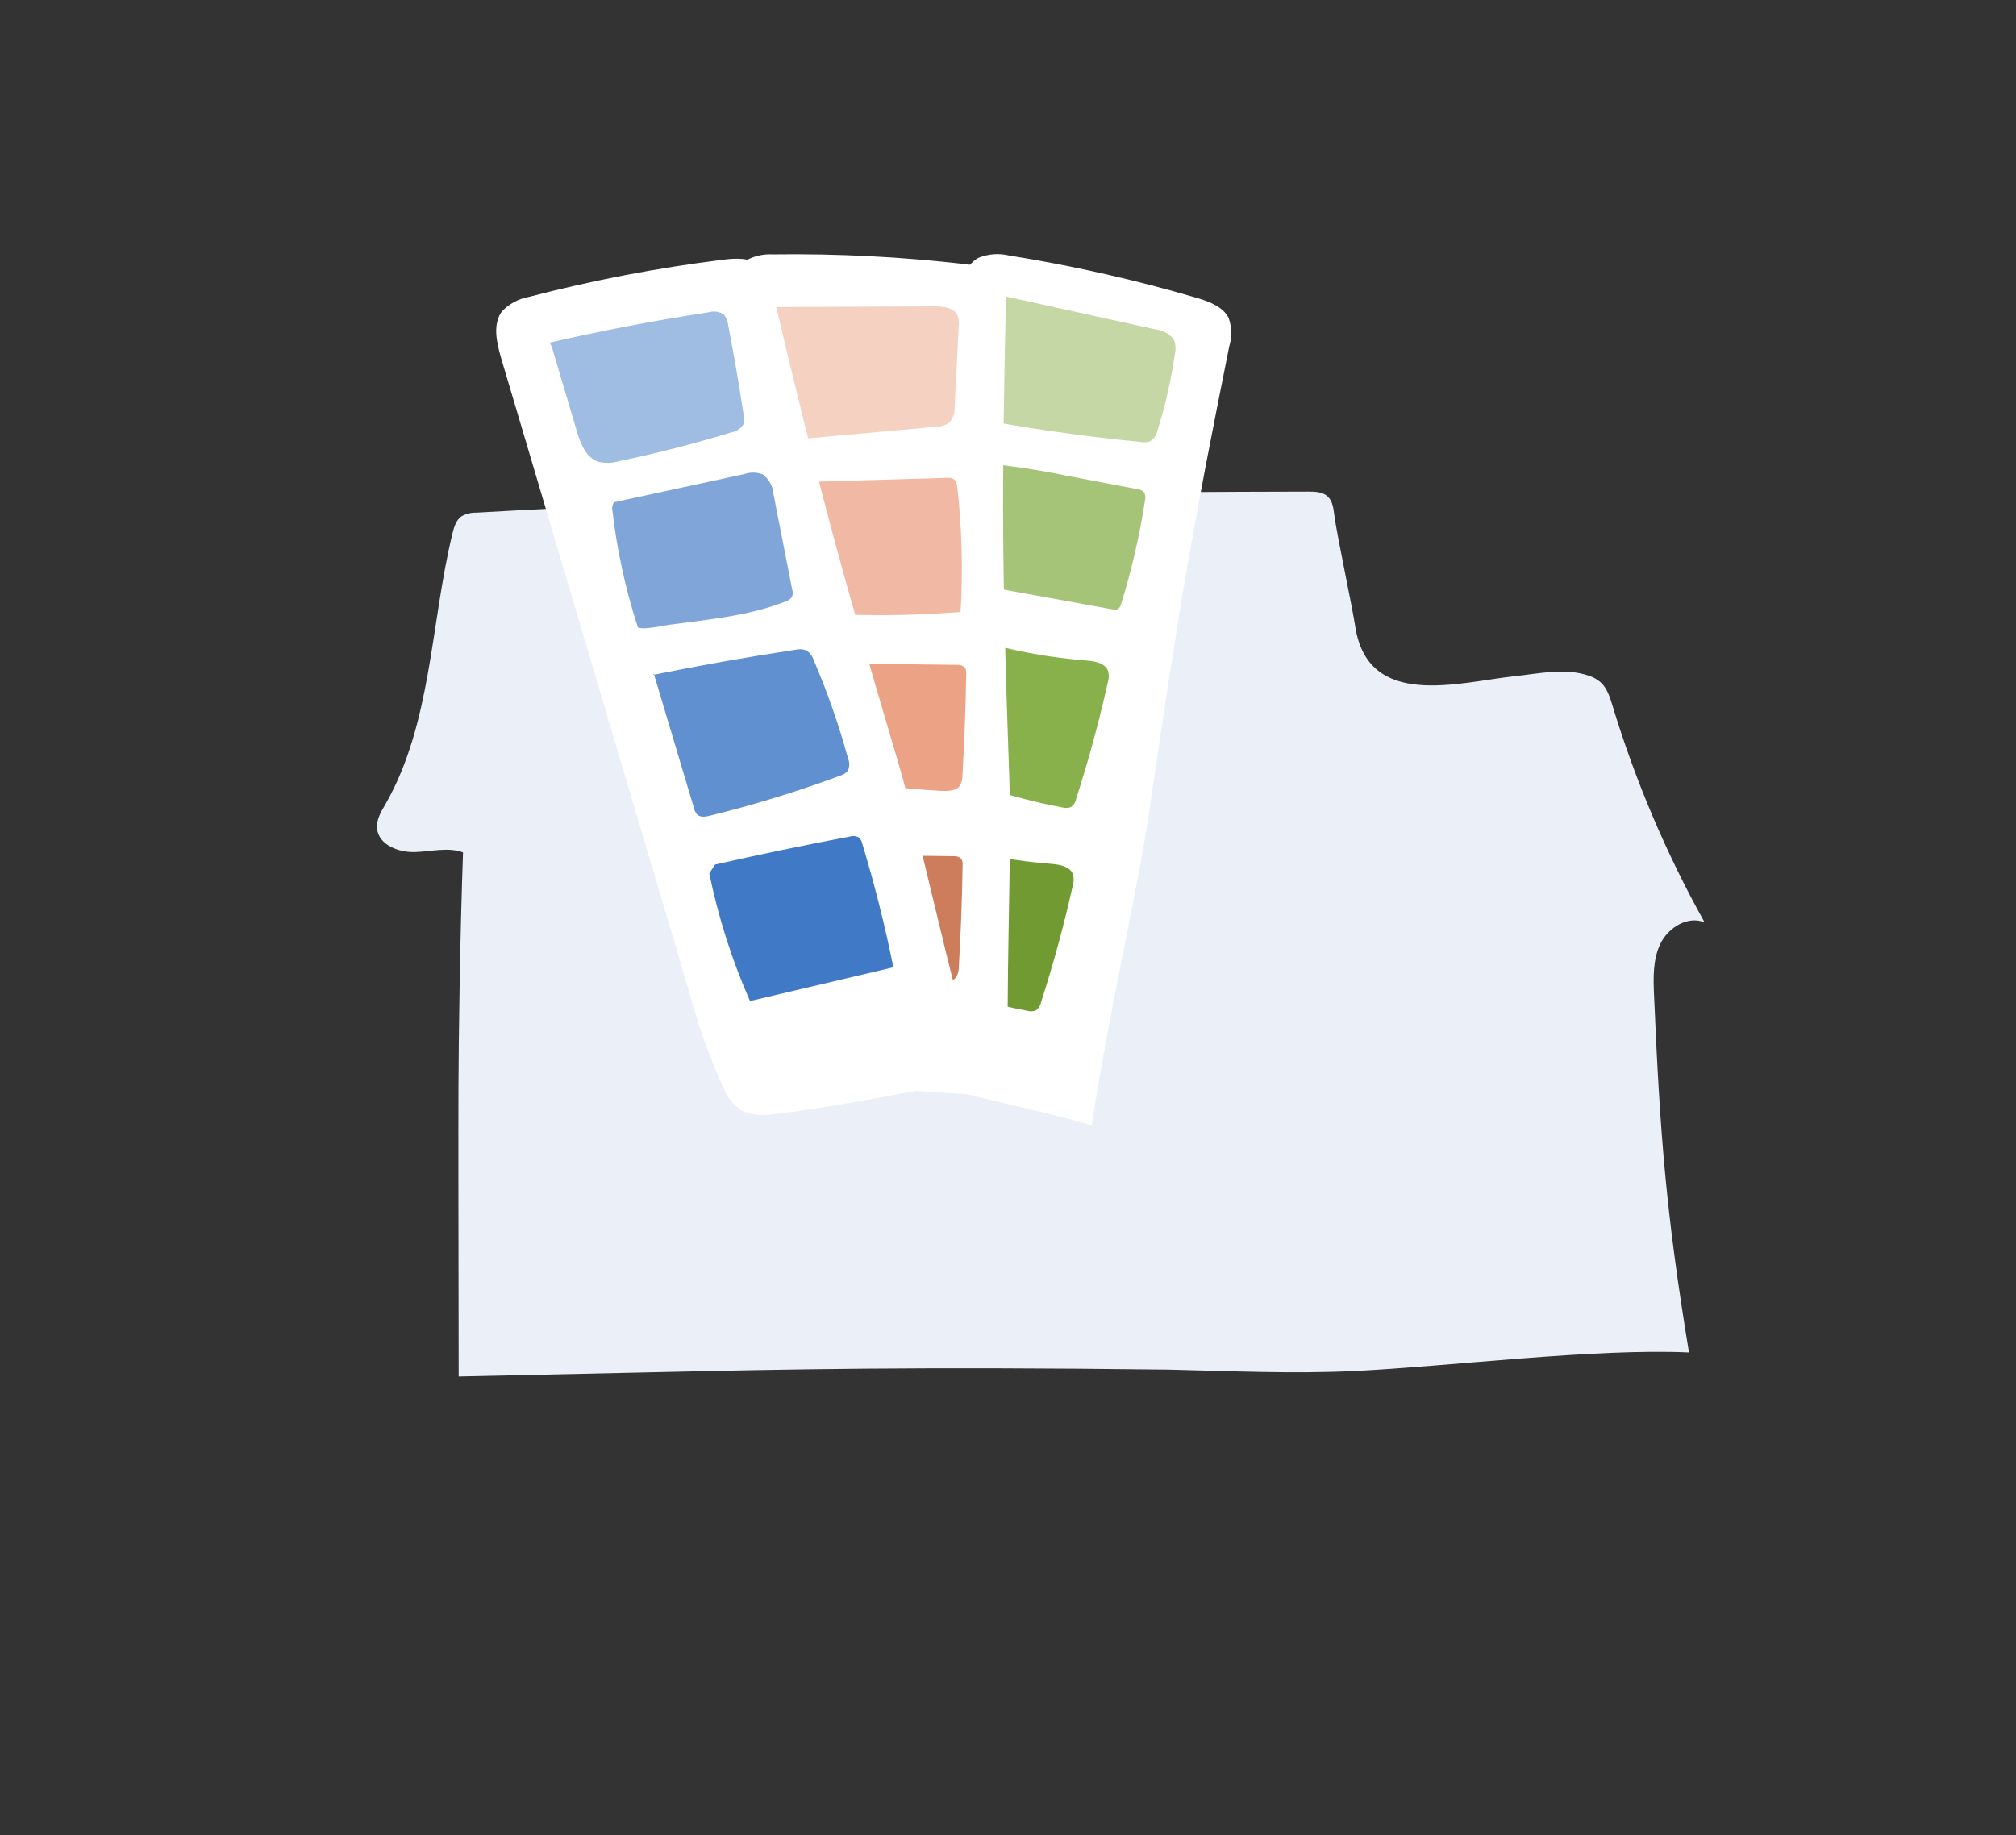 <svg width="123" height="112" viewBox="0 0 123 112" fill="none" xmlns="http://www.w3.org/2000/svg">
<rect x="0" y="0" width="123" height="112" fill="#333333" stroke="none"/>
<path d="M28.284 52.03C27.354 51.669 26.314 51.967 25.317 51.996C24.319 52.025 23.11 51.564 23.007 50.575C22.949 50.03 23.255 49.522 23.535 49.046C26.341 44.102 26.264 38.085 27.605 32.56C27.7 32.168 27.824 31.744 28.157 31.508C28.435 31.351 28.751 31.274 29.07 31.284C43.385 30.468 57.713 30.04 79.819 30C80.246 30 80.719 30.016 81.022 30.313C81.326 30.61 81.36 31.081 81.418 31.502C81.584 32.723 82.498 36.999 82.683 38.217C83.459 43.321 88.976 41.637 92.407 41.266C93.922 41.103 95.501 40.74 96.942 41.237C97.201 41.319 97.44 41.451 97.647 41.627C98.053 41.992 98.225 42.545 98.383 43.069C99.779 47.661 101.662 52.092 104 56.287C102.992 55.868 101.801 56.587 101.318 57.563C100.835 58.539 100.87 59.668 100.917 60.765C101.284 69.34 101.656 74.062 103.047 82.532C97.275 82.269 88.408 83.387 82.635 83.666C78.847 83.847 75.052 83.666 71.261 83.579C55.695 83.39 47.887 83.563 40.082 83.737L27.985 84L27.969 72.373C27.969 67.046 27.954 65.593 28.041 60.265C28.088 57.399 28.162 54.535 28.262 51.672" fill="#EBF0F8"/>
<path d="M66.614 68.638C67.665 61.684 69.429 54.268 70.122 49.469C72.045 36.317 72.724 32.502 74.993 21.158C75.173 20.579 75.159 19.957 74.954 19.384C74.623 18.748 73.844 18.428 73.132 18.212C69.334 17.09 65.468 16.214 61.557 15.591C60.935 15.443 60.283 15.493 59.693 15.736C58.854 16.189 58.634 17.254 58.498 18.18C56.635 31.138 54.775 44.092 52.917 57.043C52.58 58.995 52.409 60.972 52.407 62.954C52.376 63.526 52.516 64.095 52.808 64.59C53.264 65.093 53.87 65.439 54.538 65.578C57.743 66.607 63.398 67.728 66.609 68.666" fill="white"/>
<path d="M61.445 18.11L70.486 20.099C70.707 20.119 70.922 20.184 71.116 20.291C71.31 20.398 71.48 20.545 71.613 20.721C71.731 21.009 71.754 21.326 71.678 21.627C71.449 23.197 71.097 24.746 70.623 26.26C70.573 26.529 70.417 26.767 70.19 26.922C70.003 26.994 69.799 27.011 69.602 26.971C66.685 26.688 63.781 26.294 60.887 25.789C60.758 25.777 60.635 25.729 60.531 25.652C60.432 25.54 60.375 25.398 60.37 25.249C60.009 22.853 60.296 20.407 61.203 18.161" fill="#C4D7A5"/>
<path d="M59.82 28.247C61.538 28.401 63.247 28.653 64.936 29.003L69.376 29.847C69.534 29.86 69.683 29.927 69.797 30.037C69.884 30.192 69.905 30.376 69.857 30.547C69.53 32.683 69.044 34.793 68.401 36.857C68.389 36.923 68.363 36.986 68.326 37.042C68.288 37.098 68.24 37.146 68.183 37.182C68.087 37.216 67.983 37.219 67.886 37.189L58.535 35.49C58.79 33.13 59.2 30.789 59.764 28.483" fill="#A6C478"/>
<path d="M58.254 38.64C60.836 39.531 63.522 40.091 66.245 40.304C66.816 40.349 67.454 40.465 67.617 40.983C67.666 41.206 67.656 41.437 67.587 41.654C67.056 44.041 66.413 46.403 65.66 48.74C65.623 48.946 65.507 49.13 65.337 49.252C65.18 49.311 65.008 49.321 64.845 49.279C62.734 48.884 60.664 48.298 58.66 47.529C58.12 47.409 57.642 47.098 57.315 46.654C57.155 46.297 57.1 45.903 57.154 45.517C57.276 43.258 57.676 41.024 58.345 38.864" fill="#88B04B"/>
<path d="M56.114 51.05C58.696 51.942 61.381 52.501 64.105 52.714C64.675 52.76 65.314 52.875 65.476 53.394C65.525 53.616 65.515 53.847 65.447 54.064C64.915 56.452 64.273 58.814 63.519 61.151C63.482 61.356 63.367 61.54 63.196 61.663C63.039 61.721 62.867 61.731 62.704 61.689C60.594 61.294 58.523 60.709 56.52 59.939C55.979 59.819 55.501 59.508 55.174 59.064C55.015 58.707 54.959 58.313 55.014 57.927C55.136 55.669 55.535 53.434 56.204 51.274" fill="#719A33"/>
<path d="M61.531 67.007C61.33 59.966 61.75 52.319 61.579 47.491C61.112 34.184 61.122 30.332 61.362 18.726C61.438 18.123 61.315 17.51 61.011 16.98C60.568 16.385 59.748 16.228 59.008 16.133C55.077 15.674 51.123 15.471 47.169 15.524C46.531 15.485 45.898 15.646 45.361 15.985C44.618 16.574 44.589 17.66 44.624 18.602L46.014 57.905C46.028 59.88 46.211 61.852 46.562 63.798C46.631 64.367 46.869 64.903 47.247 65.338C47.782 65.759 48.438 65.999 49.118 66.024C52.454 66.493 58.191 66.609 61.531 67.007Z" fill="white"/>
<path d="M47.126 18.737L47.452 25.603C47.425 25.956 47.535 26.305 47.76 26.581C47.92 26.691 48.101 26.766 48.291 26.802C48.481 26.838 48.677 26.835 48.865 26.791L57.129 26.041C57.425 26.041 57.713 25.942 57.945 25.761C58.159 25.502 58.264 25.171 58.241 24.836L58.497 19.875C58.523 19.659 58.494 19.439 58.414 19.236C58.197 18.767 57.566 18.704 57.056 18.694L47.143 18.738" fill="#F5D1C2"/>
<path d="M48.316 29.441L57.772 29.16C57.915 29.143 58.06 29.169 58.189 29.236C58.354 29.344 58.392 29.571 58.412 29.767C58.691 32.285 58.757 34.82 58.608 37.345C55.507 37.591 52.39 37.605 49.284 37.388C49.09 37.392 48.897 37.343 48.728 37.245C48.61 37.142 48.519 37.012 48.463 36.866C48.088 35.825 47.955 34.715 48.073 33.618L48.202 29.881" fill="#F1B9A3"/>
<path d="M48.948 40.455L58.372 40.574C58.46 40.564 58.549 40.572 58.633 40.599C58.718 40.625 58.796 40.669 58.862 40.727C58.937 40.846 58.968 40.987 58.949 41.125C58.917 43.187 58.841 45.254 58.72 47.309C58.727 47.532 58.673 47.751 58.565 47.945C58.329 48.275 57.854 48.268 57.438 48.266C54.462 48.085 51.498 47.729 48.562 47.201L48.74 40.36" fill="#ECA284"/>
<path d="M48.729 52.129L58.153 52.248C58.241 52.238 58.33 52.246 58.415 52.273C58.499 52.299 58.577 52.343 58.644 52.402C58.718 52.52 58.749 52.661 58.73 52.8C58.699 54.861 58.622 56.928 58.501 58.984C58.508 59.206 58.454 59.425 58.346 59.619C58.11 59.95 57.635 59.942 57.219 59.94C54.243 59.759 51.279 59.404 48.343 58.875L48.522 52.035" fill="#CD7D5C"/>
<path d="M59.774 65.953C57.757 58.98 56.2 51.255 54.787 46.484C50.89 33.327 49.913 29.454 47.145 17.849C47.063 17.229 46.782 16.65 46.344 16.199C45.756 15.71 44.907 15.754 44.15 15.844C40.143 16.34 36.176 17.099 32.274 18.116C31.638 18.229 31.057 18.542 30.616 19.009C30.057 19.793 30.293 20.854 30.558 21.797L42.084 60.646C42.604 62.613 43.292 64.534 44.14 66.388C44.358 66.939 44.732 67.415 45.217 67.758C45.855 68.044 46.565 68.122 47.246 67.981C50.658 67.648 56.371 66.382 59.781 65.944" fill="white"/>
<path d="M33.532 20.909C36.744 20.17 39.98 19.552 43.242 19.057C43.392 19.011 43.551 18.999 43.707 19.021C43.862 19.043 44.012 19.098 44.145 19.182C44.307 19.359 44.404 19.585 44.423 19.823C44.779 21.654 45.097 23.495 45.376 25.346C45.423 25.525 45.417 25.713 45.36 25.887C45.281 26.019 45.174 26.132 45.047 26.218C44.919 26.304 44.774 26.361 44.621 26.384C42.36 27.078 40.078 27.663 37.775 28.142C37.372 28.262 36.944 28.278 36.532 28.189C35.746 27.947 35.409 27.049 35.179 26.263L33.662 21.147" fill="#9FBCE2"/>
<path d="M37.444 30.653L45.429 28.926C45.789 28.803 46.181 28.812 46.538 28.949C46.732 29.096 46.891 29.283 47.005 29.497C47.12 29.711 47.185 29.947 47.199 30.188L48.33 35.962C48.383 36.116 48.378 36.282 48.317 36.431C48.223 36.568 48.084 36.666 47.923 36.71C45.623 37.601 43.268 37.796 40.807 38.13C40.473 38.175 39.161 38.477 38.914 38.274C38.142 35.896 37.616 33.449 37.344 30.969" fill="#80A6D9"/>
<path d="M39.896 41.132L42.34 49.31C42.371 49.473 42.452 49.623 42.572 49.738C42.776 49.884 43.042 49.845 43.279 49.786C45.985 49.122 48.649 48.303 51.257 47.334C51.444 47.285 51.611 47.179 51.733 47.03C51.785 46.915 51.814 46.79 51.815 46.662C51.817 46.535 51.793 46.408 51.743 46.291C51.188 44.254 50.491 42.257 49.659 40.314C49.581 40.055 49.413 39.832 49.185 39.685C48.966 39.607 48.729 39.597 48.506 39.657C45.599 40.093 42.707 40.603 39.829 41.188" fill="#6090CF"/>
<path d="M43.626 52.76C46.346 52.141 49.082 51.572 51.834 51.054C51.927 51.023 52.025 51.012 52.123 51.021C52.222 51.031 52.317 51.06 52.403 51.107C52.513 51.209 52.587 51.344 52.612 51.491C53.363 53.973 53.994 56.485 54.506 59.028L45.758 61.089C44.655 58.585 43.823 55.974 43.276 53.299" fill="#407AC6"/>
</svg>
